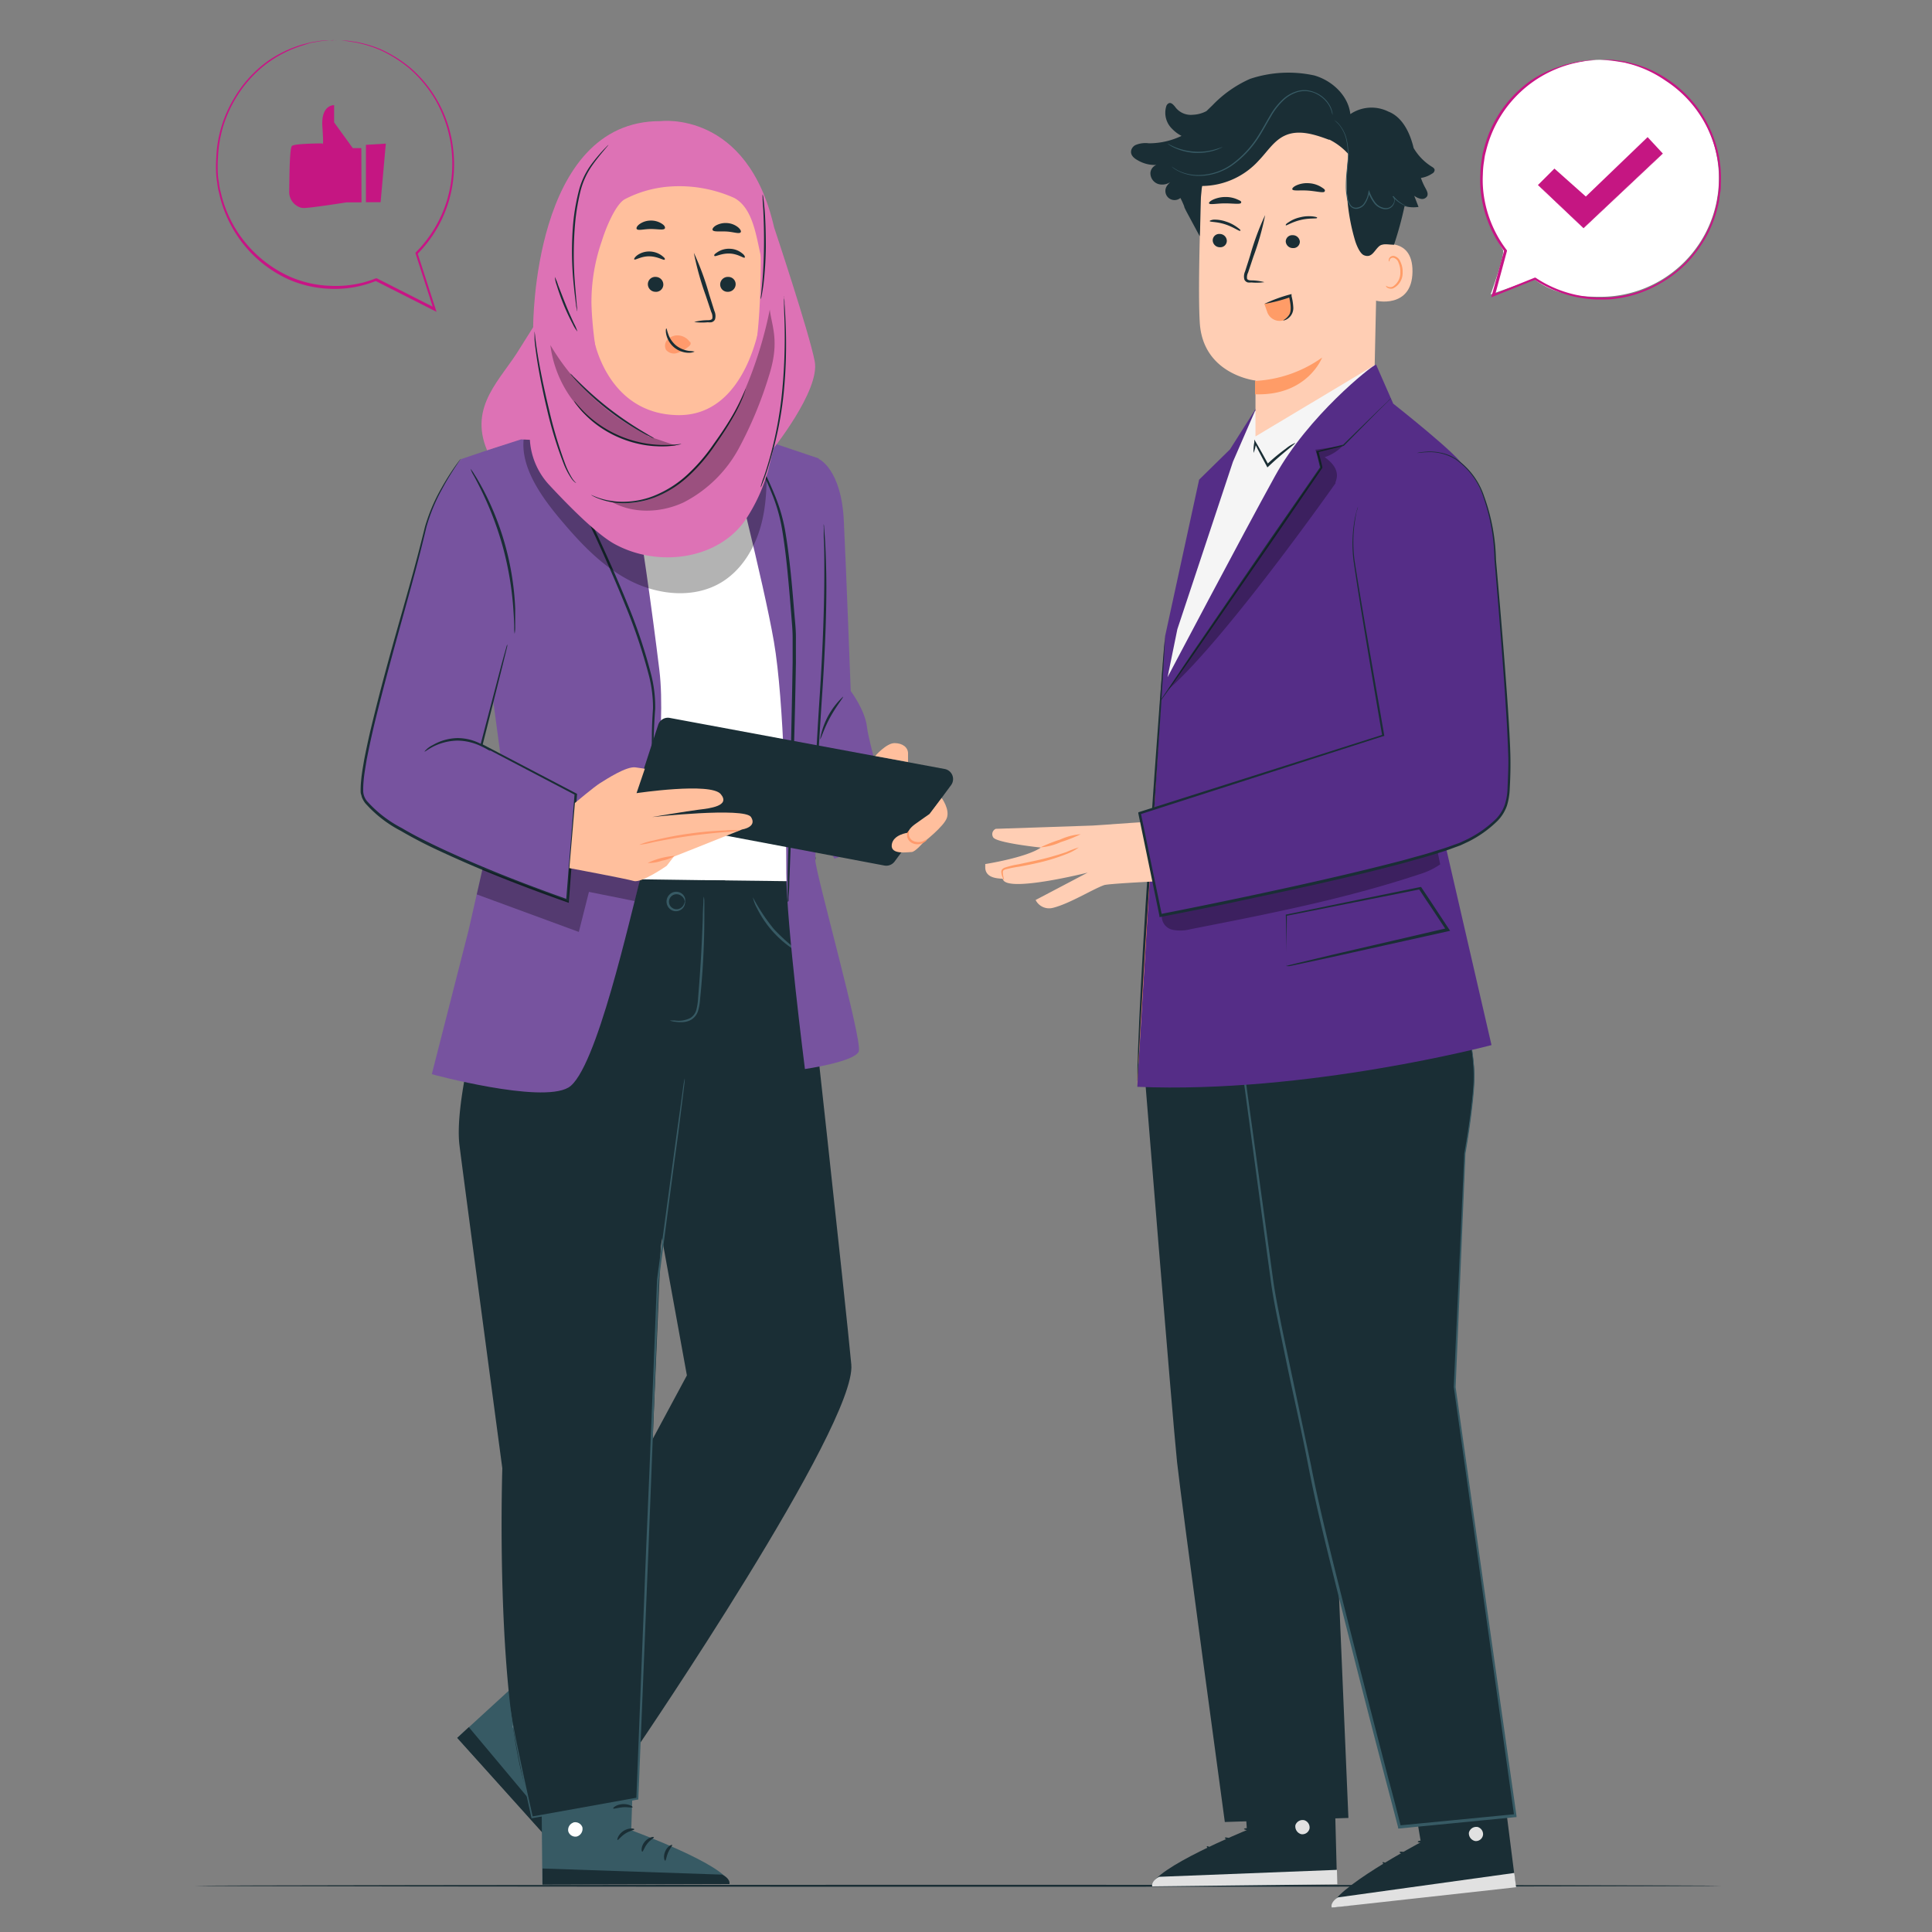 <svg xmlns="http://www.w3.org/2000/svg" viewBox="0 0 300 300"><rect x="0" y="0" width="300" height="300" fill="#808080" stroke="none"/><defs><style>.cls-1{fill:#1a2e35;}.cls-2{fill:#e1e1e1;}.cls-3{fill:#375a64;}.cls-4{fill:#552d87;}.cls-5{fill:#ff735d;}.cls-6{fill:#f5f5f5;}.cls-7{fill:#ffceb4;}.cls-8{fill:#ff9c67;}.cls-9{opacity:0.3;}.cls-10{fill:#fff;}.cls-11{fill:#77539f;}.cls-12{fill:#ffbf9d;}.cls-13{fill:#ff9a6c;}.cls-14{fill:#dd72b5;}.cls-15{fill:#c71585;}.cls-16{fill:#c51682;}.cls-17{fill:none;}</style></defs><g id="Layer_2" data-name="Layer 2"><g id="Layer_1-2" data-name="Layer 1"><path class="cls-1" d="M267.34,292.83c0,.08-53.1.15-118.58.15s-118.58-.07-118.58-.15,53.08-.16,118.58-.16S267.34,292.74,267.34,292.83Z"></path><path class="cls-1" d="M218.17,271.44l2.46,14.62s-14,7.42-13.84,10.16l28.53-3.76-2.91-22.94Z"></path><path class="cls-2" d="M229.29,283.66a1.17,1.17,0,0,1,1,1.22,1.12,1.12,0,0,1-1.2,1,1.22,1.22,0,0,1-1-1.3,1.17,1.17,0,0,1,1.36-.88"></path><path class="cls-2" d="M235.42,293.05l-.28-2.22-27.41,3.8s-1.2.72-.94,1.59Z"></path><path class="cls-1" d="M220.15,286c0,.14.73.11,1.47.47s1.19.9,1.31.82-.19-.84-1.1-1.26S220.11,285.85,220.15,286Z"></path><path class="cls-1" d="M217.32,287.61c0,.14.63.29,1.18.82s.77,1.13.9,1.11.13-.83-.57-1.47S217.31,287.47,217.32,287.61Z"></path><path class="cls-1" d="M216.1,291.41c.13,0,.23-.71-.23-1.42s-1.15-.94-1.19-.81.41.48.78,1.07S216,291.42,216.1,291.41Z"></path><path class="cls-1" d="M220,282.58c.08.12.69-.16,1.48-.21s1.44.12,1.5,0-.6-.55-1.53-.48S219.88,282.48,220,282.58Z"></path><path class="cls-1" d="M192.62,269.38l1,14.79s-14.7,6-14.78,8.75l28.76-.94L207,268.87Z"></path><path class="cls-2" d="M202.49,282.63a1.18,1.18,0,0,1,.85,1.32,1.14,1.14,0,0,1-1.29.86,1.25,1.25,0,0,1-.9-1.4,1.18,1.18,0,0,1,1.44-.75"></path><path class="cls-2" d="M207.66,292.59l-.06-2.24L180,291.43s-1.26.59-1.09,1.49Z"></path><path class="cls-1" d="M193.17,284c0,.14.71.18,1.41.61s1.1,1,1.22.94-.1-.86-1-1.36S193.13,283.91,193.17,284Z"></path><path class="cls-1" d="M190.19,285.38c0,.14.59.36,1.09.94s.65,1.2.79,1.19.2-.81-.43-1.52S190.19,285.25,190.19,285.38Z"></path><path class="cls-1" d="M188.6,289.05c.12,0,.3-.68-.09-1.44s-1-1-1.11-.92.37.51.67,1.14S188.46,289,188.6,289.05Z"></path><path class="cls-1" d="M193.31,280.64c.06.13.7-.09,1.49-.06s1.43.26,1.5.14-.55-.61-1.48-.63S193.24,280.53,193.31,280.64Z"></path><path class="cls-1" d="M177.64,165.56S182,219.61,182.77,227c.71,6.56,7.42,55.92,7.42,55.92l19.19-.63-3.32-78.31v-44.4l-25.52-1.9Z"></path><path class="cls-1" d="M227.69,156.12c-.24,1.19,1.41,8.3,1.24,11.56a110.77,110.77,0,0,1-1.45,11.39l-1.57,36.25,9.41,66.56-18,1.75s-11.47-43.71-13.22-52.58-5.77-26.59-6.49-31.62-5.08-37.22-5.08-37.22Z"></path><path class="cls-3" d="M227.69,156.12l-35.14,6.22.11-.15c.93,6.79,2,14.48,3.16,22.94.58,4.22,1.19,8.64,1.82,13.23.3,2.29.77,4.59,1.24,6.95s1,4.73,1.5,7.16l3.18,15c1,5.15,2.26,10.37,3.58,15.7,2.66,10.67,5.52,21.76,8.48,33.15q1,3.66,1.9,7.28l-.22-.15,18-1.75-.19.22c-3.49-24.83-6.69-47.57-9.37-66.56v0h0c.65-14.46,1.21-26.73,1.63-36.24h0c.64-3.64,1.1-6.91,1.35-9.75a27.37,27.37,0,0,0-.36-7.22c-.28-1.94-.52-3.43-.63-4.43a10.15,10.15,0,0,1-.08-1.15,1.88,1.88,0,0,1,0-.38s0,.12,0,.38,0,.64.11,1.14c.13,1,.38,2.48.68,4.43a27.13,27.13,0,0,1,.42,7.24c-.24,2.86-.68,6.13-1.31,9.78h0c-.4,9.51-.91,21.79-1.52,36.24v0c2.69,19,5.92,41.73,9.45,66.56l0,.21-.21,0-18,1.76-.17,0,0-.17q-.94-3.63-1.91-7.29c-3-11.39-5.82-22.48-8.46-33.15-1.32-5.33-2.59-10.58-3.58-15.72s-2.14-10.14-3.17-15c-.5-2.43-1-4.82-1.48-7.17s-.94-4.67-1.23-7c-.63-4.58-1.23-9-1.8-13.23-1.14-8.45-2.18-16.15-3.1-22.94l0-.13.12,0,26-4.42,6.88-1.16,1.77-.29Z"></path><path class="cls-4" d="M216.34,62.68s10.55,8.31,10.78,9.63l-3.52,55.28,8,34.69s-28.65,7.59-55,6.48h0l3.64-61.69.7-8.39,5.26-24.2,4.79-4.7L195,63.46l18.66-6.88Z"></path><path class="cls-5" d="M176.55,168.76c.67-19.56,3.06-50.42,4.34-70.08"></path><path class="cls-1" d="M180.89,98.68s0,.06,0,.18v.53c0,.51-.06,1.19-.1,2-.11,1.81-.26,4.37-.45,7.51-.42,6.37-1,15.11-1.64,24.77s-1.2,18.43-1.56,24.77c-.17,3.15-.31,5.71-.41,7.52,0,.86-.08,1.54-.11,2l0,.53q0,.18,0,.18s0-.06,0-.18v-.53c0-.51,0-1.19,0-2.05.05-1.78.14-4.35.28-7.52.28-6.35.79-15.11,1.44-24.79s1.29-18.43,1.76-24.76c.25-3.14.44-5.69.58-7.5q.1-1.29.18-2c0-.21,0-.39.05-.53Z"></path><path class="cls-1" d="M216,61.8a4.87,4.87,0,0,1-.48.54L214,63.83l-5.33,5.4,0,0h0l-4.08,1,.13-.21.61,2.48,0,.08,0,.07-7.66,11.17-12.37,17.85-3.78,5.38-1.05,1.45a2.54,2.54,0,0,1-.39.49,4.08,4.08,0,0,1,.32-.54l1-1.49,3.67-5.46,12.27-17.91L205,72.53l0,.15c-.2-.86-.4-1.71-.59-2.49l0-.17.17,0,4.09-1-.08,0,5.43-5.3,1.5-1.43A4.87,4.87,0,0,1,216,61.8Z"></path><path class="cls-6" d="M213.68,56.58c-.8.3-10.54,8-15.69,17.33s-16.69,31.24-16.69,31.24l1.52-7.45,8.63-26,3.42-7.87Z"></path><path class="cls-1" d="M201.13,68.77c.07.1-1.92,1.54-4.13,3.63l-.2.18-.12-.23-.06-.11c-.74-1.36-1.38-2.61-1.84-3.52l.28,0a7.42,7.42,0,0,1-.4,1.61,6.4,6.4,0,0,1,.11-1.65l0-.43.22.38c.52.88,1.21,2.1,1.94,3.47l.06.1-.32-.05a30.57,30.57,0,0,1,3-2.49A5.71,5.71,0,0,1,201.13,68.77Z"></path><path class="cls-7" d="M154.63,128.7l15.09-.51,8.61-.6,2.53,9.2s-8.73.41-9.41.65c-1.78.63-5.44,2.93-8,3.54a2.34,2.34,0,0,1-2.64-1.23l0,0,8.08-4.25s-12.68,3.19-13.17,1c0-.17-2.6.18-2.73-1.71l0-.62s6.39-1,8.63-2.56c0,0-6.87-.72-7.39-1.58A.9.9,0,0,1,154.63,128.7Z"></path><path class="cls-8" d="M167.51,131.58a7.53,7.53,0,0,1-1.82,1,29.74,29.74,0,0,1-4.75,1.45c-.94.22-1.85.39-2.67.54a19.32,19.32,0,0,0-2.15.43,1.07,1.07,0,0,0-.33.18.56.56,0,0,0-.07.3,3.35,3.35,0,0,0,.08.62c.08.34.12.54.09.55s-.11-.17-.24-.51a2.7,2.7,0,0,1-.16-.64.7.7,0,0,1,.09-.47,1.09,1.09,0,0,1,.43-.3,13.94,13.94,0,0,1,2.18-.53l2.66-.57a42.3,42.3,0,0,0,4.73-1.32A18,18,0,0,1,167.51,131.58Z"></path><path class="cls-8" d="M167.81,129.54a23.08,23.08,0,0,1-3.06,1.21,9.4,9.4,0,0,1-3.19.83,23.27,23.27,0,0,1,3.05-1.21A9.38,9.38,0,0,1,167.81,129.54Z"></path><g class="cls-9"><path d="M223.22,132.18a2.07,2.07,0,0,0-1.56-1.45,6.73,6.73,0,0,0-2.36.17L181,138.07l-.6,4.19a2.13,2.13,0,0,0,1.65,2.11,6.25,6.25,0,0,0,2.88-.1c11.91-2.33,23.87-4.66,35.39-8.49a11.44,11.44,0,0,0,3.31-1.56Z"></path></g><path class="cls-4" d="M210.81,78.65A21.05,21.05,0,0,0,210.2,87c0,.75,4.53,27.21,4.53,27.21l-37.79,12.09,3.28,15.87s41.57-8.06,48.12-11.84,5.79-5.79,6-10.83-2.2-32.56-2.2-32.56S232.12,68.07,220,70.34"></path><path class="cls-1" d="M220,70.34l.39-.08a9.68,9.68,0,0,1,1.19-.13,5.16,5.16,0,0,1,.88,0,6.1,6.1,0,0,1,1.07.13,6.93,6.93,0,0,1,2.51.95,11.42,11.42,0,0,1,4.42,5.87,30.68,30.68,0,0,1,1.83,9.83h0c.42,4.73.89,10.12,1.35,16.08.23,3,.46,6.09.66,9.34.09,1.63.19,3.28.23,5s0,3.41-.1,5.16a10.13,10.13,0,0,1-.44,2.64,6.43,6.43,0,0,1-1.44,2.32,17.7,17.7,0,0,1-4.48,3.21l-1.28.6-1.32.48c-.88.34-1.78.61-2.69.89s-1.82.55-2.75.8-1.85.53-2.79.77c-7.52,2-15.42,3.71-23.56,5.44-4.55,1-9.05,1.88-13.45,2.74l-.2,0,0-.2q-1.68-8.16-3.27-15.87l0-.17.17-.06,37.81-12-.11.17c-2-11.72-3.57-21-4.46-27.23h0a21.4,21.4,0,0,1,.16-6.23,13.12,13.12,0,0,1,.53-2.1s0,.18-.13.53-.21.88-.32,1.59a21.67,21.67,0,0,0-.08,6.18v0c.94,6.14,2.6,15.48,4.61,27.18l0,.13-.13,0L177,126.46l.14-.23q1.59,7.7,3.28,15.87l-.24-.16c4.4-.86,8.9-1.78,13.45-2.74,8.13-1.73,16-3.48,23.53-5.43.94-.23,1.87-.51,2.79-.76s1.84-.51,2.74-.8,1.81-.54,2.68-.88l1.31-.47,1.24-.58a17.56,17.56,0,0,0,4.38-3.12,6.06,6.06,0,0,0,1.36-2.19,9.45,9.45,0,0,0,.43-2.54c.06-1.74.17-3.46.11-5.13s-.13-3.34-.22-5c-.19-3.24-.41-6.36-.63-9.34-.44-6-.89-11.35-1.29-16.08h0a30.7,30.7,0,0,0-1.75-9.76A11.36,11.36,0,0,0,226,71.32a7.75,7.75,0,0,0-3.51-1.1,6.68,6.68,0,0,0-.88,0,10.87,10.87,0,0,0-1.18.1Z"></path><polygon class="cls-4" points="199.68 150.03 199.68 142.12 220.47 137.92 224.74 144.35 199.68 150.03"></polygon><path class="cls-1" d="M199.68,150l.52-.14,1.44-.35,5.28-1.26,17.77-4.13-.12.31c-1-1.49-2-3.05-3.09-4.64L220.3,138l.21.09-20.8,4.13.11-.13c0,2.42-.06,4.38-.08,5.77,0,.65,0,1.17,0,1.57a4.66,4.66,0,0,1,0,.57s0-.17,0-.51,0-.9,0-1.54c0-1.41,0-3.4-.08-5.86V142l.11,0,20.77-4.26.13,0,.08.12,1.19,1.78,3.07,4.65.17.24-.29.07-18,4-5.26,1.13-1.4.29A2.83,2.83,0,0,1,199.68,150Z"></path><g class="cls-9"><path d="M181.41,107.07c9-7.9,26-32.08,26-32.08-.34.05,1.41-1.81-1.72-4a6.8,6.8,0,0,0,2.79-1.75l-4.24.59c.37.94.9,2.77.9,2.77s-2,2.86-2.85,4.07c-7.2,10.52-13.66,19.84-20.86,30.36"></path></g><path class="cls-7" d="M213.46,56.69,214,32c.32-8.45-3.88-15.77-12.34-15.86l-.78,0a15.11,15.11,0,0,0-14.4,14.59c-.24,7.34-.42,15.44-.18,19.36.48,8.1,8.65,9,8.65,9,0,.24,0,2.26,0,4.68v4Z"></path><path class="cls-8" d="M194.89,59.15a19.65,19.65,0,0,0,10.41-3.63s-2.29,6-10.42,5.7Z"></path><path class="cls-1" d="M199.68,35c.18,0,1-.54,2.31-.85s2.4-.17,2.51-.29-.14-.18-.61-.25a5.59,5.59,0,0,0-2,.13,5.1,5.1,0,0,0-1.81.78C199.68,34.75,199.59,34.94,199.68,35Z"></path><path class="cls-1" d="M199.65,37.47a1.09,1.09,0,0,0,1.11,1.05,1,1,0,0,0,1.08-1,1.09,1.09,0,0,0-1.11-1A1,1,0,0,0,199.65,37.47Z"></path><path class="cls-1" d="M196.33,43.81a8.28,8.28,0,0,0-2-.27c-.32,0-.63-.06-.69-.28a1.65,1.65,0,0,1,.17-.95c.26-.79.54-1.61.82-2.47a41.32,41.32,0,0,0,1.82-6.44,40.6,40.6,0,0,0-2.33,6.28c-.27.87-.54,1.69-.79,2.48a1.85,1.85,0,0,0-.1,1.26.83.83,0,0,0,.54.44,2.87,2.87,0,0,0,.55,0A8.48,8.48,0,0,0,196.33,43.81Z"></path><path class="cls-1" d="M200.67,29.4c.12.3,1.21.1,2.51.2s2.36.41,2.51.13-.12-.42-.55-.7a4.1,4.1,0,0,0-1.89-.58,4.05,4.05,0,0,0-1.94.33C200.84,29,200.62,29.25,200.67,29.4Z"></path><path class="cls-1" d="M187.74,31.58c.13.25,1.2,0,2.48,0s2.34.18,2.48-.07-.14-.35-.58-.55a4.43,4.43,0,0,0-1.89-.37,4.68,4.68,0,0,0-1.89.42C187.89,31.23,187.68,31.46,187.74,31.58Z"></path><path class="cls-7" d="M213.57,38.19c.15-.06,5.82-1.86,5.76,4s-5.9,4.57-5.91,4.4S213.57,38.19,213.57,38.19Z"></path><path class="cls-8" d="M215.22,44.37s.1.07.28.15a1,1,0,0,0,.75,0,2.51,2.51,0,0,0,1.19-2.24,3.26,3.26,0,0,0-.27-1.46,1.16,1.16,0,0,0-.75-.79.54.54,0,0,0-.61.27c-.08.16,0,.28-.07.29s-.13-.1-.08-.34a.69.69,0,0,1,.24-.36.74.74,0,0,1,.56-.14,1.41,1.41,0,0,1,1,.91,3.45,3.45,0,0,1,.34,1.63,2.64,2.64,0,0,1-1.51,2.5,1.11,1.11,0,0,1-.93-.16C215.23,44.51,215.2,44.38,215.22,44.37Z"></path><path class="cls-1" d="M187.85,34.35c.13.14,1.13.07,2.41.49s2.14,1.08,2.3,1,0-.21-.4-.51a6,6,0,0,0-1.81-.93,5.29,5.29,0,0,0-1.95-.29C188,34.18,187.79,34.29,187.85,34.35Z"></path><path class="cls-1" d="M188.31,37.33a1.1,1.1,0,0,0,1.11,1.06,1,1,0,0,0,1.08-1,1.1,1.1,0,0,0-1.11-1.06A1,1,0,0,0,188.31,37.33Z"></path><path class="cls-1" d="M175.67,23.28a1.3,1.3,0,0,1,.63-.75,4,4,0,0,1,2.08-.28,11.66,11.66,0,0,0,5.09-1.15A5.53,5.53,0,0,1,182,20a3.46,3.46,0,0,1-.91-3.47.76.76,0,0,1,.45-.52c.36-.1.66.26.91.55a3,3,0,0,0,2.78,1.26,4.9,4.9,0,0,0,2.11-.57l.08-.08.86-.83h0a18.38,18.38,0,0,1,5.82-4.09,18.84,18.84,0,0,1,10-.53c2.8.81,5.27,3.16,5.58,6a5.86,5.86,0,0,1,5.89-.4l0,0c2.12.82,3.27,3.11,3.85,5.31l.09.36a8.45,8.45,0,0,0,2.81,2.89c.2.12.43.27.45.51a.67.67,0,0,1-.38.56,4.27,4.27,0,0,1-1.75.68,9.76,9.76,0,0,0,.67,1.52c.23.42.51.91.29,1.33a.91.91,0,0,1-1,.39,2.62,2.62,0,0,1-1-.47c.22.57.44,1.15.67,1.73A5.12,5.12,0,0,1,218.1,32a55.11,55.11,0,0,1-1.64,6c-.9,0-1.74-.25-2.3.23-.77.65-1.14,1.91-2.37,1.4-.63-.26-1.17-1.6-1.37-2.26a31.58,31.58,0,0,1-1-13.39,10,10,0,0,0-3.07-2.34l.09.09c-2.24-.84-4.77-1.68-6.94-.67-1.69.78-2.71,2.48-4,3.82a12,12,0,0,1-8.84,4c-.38,2.43-.19,5.53-.37,7.8l-2-3.72v0c-.15-.28-.28-.55-.4-.82l0-.08h0a12.84,12.84,0,0,0-.6-1.32l0,0a1.42,1.42,0,0,1-2-2,3.27,3.27,0,0,1,.71-.68,2.26,2.26,0,0,1-2.16.51,1.76,1.76,0,0,1-1.2-1.78,1.46,1.46,0,0,1,.92-1.18,5.16,5.16,0,0,1-2.87-.71C176,24.54,175.46,24,175.67,23.28Z"></path><path class="cls-3" d="M207.17,18.65a8.37,8.37,0,0,1,.79.77,5.82,5.82,0,0,1,1.17,2.71,11.11,11.11,0,0,1,.16,2.06c0,.75-.1,1.55-.18,2.38a22.68,22.68,0,0,0-.13,2.66,9.65,9.65,0,0,0,.15,1.4,2.89,2.89,0,0,0,.54,1.37,1.19,1.19,0,0,0,1.13.41,1.8,1.8,0,0,0,1-.55,4.16,4.16,0,0,0,.83-2l-.17,0a6.64,6.64,0,0,0,.94,1.72,2.44,2.44,0,0,0,1.55.9,1.59,1.59,0,0,0,.84-.13,1.32,1.32,0,0,0,.58-.54,1.34,1.34,0,0,0,.19-.72,1,1,0,0,0-.24-.63l-.09.07A5.19,5.19,0,0,0,218,31.86a3.57,3.57,0,0,0,.53.22l.19.06-.18-.09a4.93,4.93,0,0,1-.52-.24,5.52,5.52,0,0,1-1.64-1.37l-.09.08a1,1,0,0,1,0,1.2,1.23,1.23,0,0,1-.53.48,1.39,1.39,0,0,1-.76.1,2.25,2.25,0,0,1-1.44-.85,6.56,6.56,0,0,1-.9-1.68l-.11-.26-.06.28a4.06,4.06,0,0,1-.8,1.94,1.58,1.58,0,0,1-.93.5,1,1,0,0,1-1-.35,2.75,2.75,0,0,1-.5-1.29,9.22,9.22,0,0,1-.14-1.37,22.47,22.47,0,0,1,.11-2.63c.08-.84.15-1.64.16-2.39a10.43,10.43,0,0,0-.18-2.09A5.65,5.65,0,0,0,208,19.37,3.22,3.22,0,0,0,207.17,18.65Z"></path><path class="cls-3" d="M181.94,25.89l.07.05.19.16a2.83,2.83,0,0,0,.34.23c.14.08.3.18.49.27a7.22,7.22,0,0,0,3.44.71,9.2,9.2,0,0,0,4.93-1.68,15.85,15.85,0,0,0,4.32-4.73c.61-1,1.12-1.95,1.67-2.87a10.61,10.61,0,0,1,1.87-2.41,5.47,5.47,0,0,1,2.36-1.36,4.07,4.07,0,0,1,1.24-.11,4.46,4.46,0,0,1,1.12.24,4.94,4.94,0,0,1,1.66,1.06,4.59,4.59,0,0,1,.88,1.21,5.75,5.75,0,0,1,.39,1.22.45.45,0,0,0,0-.08c0-.07,0-.15,0-.25a4,4,0,0,0-.28-.92,4.5,4.5,0,0,0-.88-1.25A4.69,4.69,0,0,0,204,14.27a4.61,4.61,0,0,0-1.15-.27,4,4,0,0,0-1.28.11,5.6,5.6,0,0,0-2.45,1.38,10.65,10.65,0,0,0-1.91,2.45c-.56.92-1.07,1.91-1.67,2.86a15.9,15.9,0,0,1-4.26,4.69,9.06,9.06,0,0,1-4.83,1.68,7.24,7.24,0,0,1-3.41-.64C182.31,26.17,182,25.86,181.94,25.89Z"></path><path class="cls-3" d="M181.3,22.31s.09.09.28.21a6.06,6.06,0,0,0,.85.46,7.76,7.76,0,0,0,1.35.48,8.94,8.94,0,0,0,1.73.28,9.84,9.84,0,0,0,1.75-.08,8.34,8.34,0,0,0,1.4-.32,5.72,5.72,0,0,0,.89-.36,1.17,1.17,0,0,0,.31-.17s-.47.18-1.24.4a9.54,9.54,0,0,1-1.38.28,9.62,9.62,0,0,1-4.76-.63C181.74,22.55,181.31,22.28,181.3,22.31Z"></path><path class="cls-8" d="M200.4,45.92s-3,.86-4.07,1.27l.45,1.28a2.05,2.05,0,0,0,2.77,1.18,1.9,1.9,0,0,0,.68-.52,2,2,0,0,0,.47-1.44A10.89,10.89,0,0,0,200.4,45.92Z"></path><path class="cls-1" d="M196.33,47.19a22.47,22.47,0,0,1,4-1.47l.22-.06,0,.22,0,.09a8.91,8.91,0,0,1,.27,1.71,2,2,0,0,1-.43,1.4c-.55.66-1.13.7-1.13.66s.48-.21.9-.83.26-1.68,0-2.85l0-.1.26.16A24,24,0,0,1,196.33,47.19Z"></path><polygon class="cls-10" points="83.86 80.89 89.48 133.4 109.42 145.35 125.06 139.92 120.78 78.75 110.92 75.69 91.63 75.02 83.86 80.89"></polygon><path class="cls-3" d="M88.17,254.13,71,269.86l19.47,21.49c1.93-2-4-16.84-4-16.84l10.74-10.39Z"></path><path class="cls-10" d="M81.34,267a1.19,1.19,0,0,0-1.55.3,1.14,1.14,0,0,0,.29,1.54,1.25,1.25,0,0,0,1.64-.32,1.19,1.19,0,0,0-.48-1.57"></path><path class="cls-1" d="M71,269.86l1.8-1.67L90.7,289.58s.44,1.34-.34,1.83Z"></path><path class="cls-10" d="M86.85,274.76c-.1.09-.63-.39-1.43-.6s-1.5-.08-1.54-.22.7-.53,1.67-.25S87,274.7,86.85,274.76Z"></path><path class="cls-10" d="M88,277.86c-.08.12-.67-.18-1.43-.13s-1.33.37-1.42.26.39-.71,1.35-.75S88.06,277.77,88,277.86Z"></path><path class="cls-10" d="M86.42,281.59c-.13-.1.18-.67,1.11-.95s1.49,0,1.44.15-.63.1-1.3.32S86.53,281.68,86.42,281.59Z"></path><path class="cls-10" d="M89.22,272.28c-.14,0-.43-.57-1-1.13s-1.18-.85-1.14-1,.82,0,1.49.63S89.35,272.26,89.22,272.28Z"></path><path class="cls-10" d="M91.3,269.46s-.48-.32-1-1.08a6.69,6.69,0,0,1-.67-1.44,7.73,7.73,0,0,1-.23-.92,1.56,1.56,0,0,1,0-.55.61.61,0,0,1,.51-.56.78.78,0,0,1,.66.25,1.92,1.92,0,0,1,.31.45,5.57,5.57,0,0,1,.38.88,5.06,5.06,0,0,1,.24,1.58,2.5,2.5,0,0,1-.3,1.43c-.08,0,0-.56,0-1.41a5.79,5.79,0,0,0-.32-1.45,5.61,5.61,0,0,0-.37-.79c-.15-.29-.32-.48-.48-.45s-.07,0-.1.14a2,2,0,0,0,0,.4c0,.3.12.59.19.86a8.84,8.84,0,0,0,.55,1.41A10.09,10.09,0,0,1,91.3,269.46Z"></path><path class="cls-10" d="M91,269.46s.14-.57.78-1.23a4.72,4.72,0,0,1,1.31-.92A4.24,4.24,0,0,1,94,267a1.19,1.19,0,0,1,1.16.19.67.67,0,0,1,.11.72,2.11,2.11,0,0,1-.3.47,3.19,3.19,0,0,1-.72.66,3.37,3.37,0,0,1-1.53.54c-.94.09-1.46-.24-1.43-.28a11.46,11.46,0,0,0,1.38-.06,3.36,3.36,0,0,0,1.32-.58,2.74,2.74,0,0,0,.6-.58c.2-.24.31-.49.21-.56a.83.83,0,0,0-.7,0,4.14,4.14,0,0,0-.82.26,4.83,4.83,0,0,0-1.26.76C91.39,269,91.1,269.5,91,269.46Z"></path><path class="cls-3" d="M84,269.28l.22,23.31,29-.12c-.18-2.77-15.2-8.27-15.2-8.27l.47-14.94Z"></path><path class="cls-10" d="M89.06,283a1.2,1.2,0,0,0-.82,1.36,1.15,1.15,0,0,0,1.34.81,1.24,1.24,0,0,0,.85-1.44A1.18,1.18,0,0,0,89,283"></path><path class="cls-1" d="M84.24,292.64l0-2.5,27.89.95s1.29.56,1.14,1.47Z"></path><path class="cls-1" d="M98.5,284.05c0,.14-.71.21-1.41.67s-1.06,1-1.19,1,.07-.88.92-1.42S98.53,283.92,98.5,284.05Z"></path><path class="cls-1" d="M101.54,285.3c0,.13-.58.38-1.05,1s-.62,1.23-.76,1.23-.23-.81.38-1.55S101.54,285.16,101.54,285.3Z"></path><path class="cls-1" d="M103.29,288.93c-.13,0-.33-.68,0-1.45s1-1.09,1.08-1-.35.54-.63,1.18S103.43,288.91,103.29,288.93Z"></path><path class="cls-1" d="M98.23,280.63c-.06.13-.71-.06-1.51,0s-1.42.31-1.5.19.52-.63,1.47-.68S98.3,280.52,98.23,280.63Z"></path><path class="cls-1" d="M85.48,136.34a41.12,41.12,0,0,0-6.06,8.52c-2,4.17-5.07,13-5.07,13s-3.81,13.57-3,20S78,228,78,228s-1.13,34.67,3.76,50.1l.9,4.09L99,279.29h0l3.62-85.83,10-56.74Z"></path><path class="cls-3" d="M106.36,140c-.07,0,0-.54-.63-.94a1.24,1.24,0,0,0-1.12-.12,1.18,1.18,0,0,0-.73,1.1,1.16,1.16,0,0,0,.76,1.07,1.2,1.2,0,0,0,1.12-.15c.57-.43.53-1,.6-1s.06.12,0,.34a1.32,1.32,0,0,1-.46.84,1.45,1.45,0,0,1-1.4.28,1.52,1.52,0,0,1-1-1.41,1.55,1.55,0,0,1,1-1.45,1.47,1.47,0,0,1,1.41.23,1.33,1.33,0,0,1,.49.82C106.42,139.88,106.38,140,106.36,140Z"></path><path class="cls-1" d="M125.33,148.14s6,54.41,6.86,63.75-33.06,59.17-33.06,59.17l-14.3-16.9,21.83-40.59-7.35-40.43L109,136.67l15.05.18Z"></path><path class="cls-3" d="M79.22,265s0,.41.11,1.19.3,1.93.57,3.41c.54,3,1.42,7.25,2.61,12.62l0,.11.11,0L99,279.44l.12,0v-.12c.45-11.22,1-24.63,1.58-39,.6-15.47,1.16-29.82,1.62-41.59v0c1.22-9.46,2.24-17.28,3-22.75.34-2.72.61-4.85.79-6.33.09-.71.15-1.27.2-1.66s0-.57,0-.57,0,.19-.1.57-.13.94-.24,1.65c-.2,1.47-.5,3.6-.88,6.31-.74,5.47-1.79,13.29-3.07,22.74h0c-.47,11.77-1,26.12-1.68,41.59-.56,14.38-1.09,27.79-1.53,39l.13-.15L82.6,282.07l.14.09c-1.21-5.35-2.13-9.64-2.72-12.59-.29-1.47-.5-2.61-.62-3.39-.07-.39-.1-.68-.13-.88S79.22,265,79.22,265Z"></path><path class="cls-3" d="M104,158.47a5.93,5.93,0,0,1,.89,0,4,4,0,0,0,2.3-.39,2.14,2.14,0,0,0,.93-1.24,9.31,9.31,0,0,0,.28-1.87c.11-1.36.23-2.85.33-4.42.21-3.14.33-6,.4-8,0-1,.06-1.79.09-2.44a4.66,4.66,0,0,1,.07-.9,4.1,4.1,0,0,1,.08.9c0,.58,0,1.41,0,2.44,0,2.07-.07,4.92-.28,8.07-.11,1.57-.23,3.06-.37,4.42a8.55,8.55,0,0,1-.33,1.94,2.44,2.44,0,0,1-1.09,1.38,3.06,3.06,0,0,1-1.39.36,5.5,5.5,0,0,1-1.06-.06A3.13,3.13,0,0,1,104,158.47Z"></path><path class="cls-3" d="M124.67,148.18a5.78,5.78,0,0,1-1.56-.83,16.27,16.27,0,0,1-5.58-6.36,5.73,5.73,0,0,1-.62-1.65,29.11,29.11,0,0,0,3.28,4.95A29.78,29.78,0,0,0,124.67,148.18Z"></path><path class="cls-11" d="M93.23,60.21l-5,5.47L71.54,71.31l6.63,49.32-5.4,23.78L67.05,166.8s16.86,4.59,21.2,2.08S97.89,142,99.5,136.22s4-23,2.89-32.14-3-22.66-4-27.32S93.23,60.21,93.23,60.21Z"></path><path class="cls-11" d="M71.54,71.31S67.15,77,65.91,82.55c-2.1,9.3-10.21,34.69-9.73,40.64s31.91,16.73,31.91,16.73l1.28-16.55-14.61-7.71,4-15.59"></path><path class="cls-1" d="M78.77,100.07s0,.09,0,.27l-.19.79-.76,3.08c-.67,2.69-1.66,6.59-2.89,11.49l-.06-.15,14.63,7.66.1.06v.11c-.39,5-.81,10.62-1.27,16.56l0,.25-.24-.08c-6.15-2.17-12.78-4.7-19.46-7.8-2.2-1-4.35-2.1-6.4-3.3a19.11,19.11,0,0,1-5.53-4.31,3.89,3.89,0,0,1-.45-.77,1.71,1.71,0,0,1-.13-.44A1.45,1.45,0,0,1,56,123a14,14,0,0,1,.07-1.72c.09-1.13.3-2.22.48-3.31.42-2.16.89-4.27,1.4-6.31,2-8.16,4.17-15.41,5.86-21.53.85-3.06,1.57-5.83,2.17-8.29a27.36,27.36,0,0,1,2.54-6,39.21,39.21,0,0,1,2.17-3.47c.27-.38.49-.67.63-.86a3.52,3.52,0,0,1,.24-.28l-.2.3-.6.89c-.51.78-1.26,1.93-2.1,3.5a27.52,27.52,0,0,0-2.45,5.94c-.58,2.45-1.28,5.24-2.12,8.31-1.65,6.13-3.77,13.39-5.78,21.54q-.75,3.06-1.38,6.29c-.17,1.08-.38,2.17-.47,3.28a15.17,15.17,0,0,0-.06,1.65,2.62,2.62,0,0,0,.58,1.46,18.85,18.85,0,0,0,5.41,4.19c2,1.19,4.17,2.25,6.36,3.28,6.66,3.09,13.28,5.62,19.42,7.8l-.26.17c.47-5.94.91-11.53,1.31-16.56l.09.17L74.7,115.78l-.1,0,0-.1c1.28-4.88,2.3-8.77,3-11.46.35-1.32.63-2.34.82-3,.09-.34.17-.6.22-.79S78.76,100.06,78.77,100.07Z"></path><path class="cls-11" d="M113.14,64.18l2.09,3,11.89,4s1,12.06,1,15.76-1.52,44.67-1.52,46.59,7.39,28.13,6.75,29.74-8.36,2.73-8.36,2.73-2.89-22.66-2.89-30.38-.32-26.67-1.93-36-7.07-30.54-7.07-30.54Z"></path><path class="cls-11" d="M127.12,71.25s3.52,1.52,3.91,9.62,1.07,26.43,1.07,26.43,2.25,3,2.52,5.58,4.52,17.26,4.52,17.26l-9.57,3.19-2.45-4.52-2.06-44.76Z"></path><path class="cls-1" d="M122.31,140a1.31,1.31,0,0,1,0-.19v-.56c0-.53,0-1.26,0-2.17,0-1.91.1-4.62.18-8,.16-6.71.43-16,.59-26.24,0-1.29,0-2.55,0-3.8s-.13-2.45-.22-3.66c-.19-2.41-.39-4.74-.61-6.94s-.48-4.3-.81-6.25A25.86,25.86,0,0,0,120,77a68.46,68.46,0,0,0-3.36-7.19c-.44-.8-.79-1.43-1-1.9l-.27-.49c-.06-.11-.09-.17-.08-.18s0,0,.12.16l.3.47q.41.63,1.11,1.86a60.56,60.56,0,0,1,3.49,7.16,26.78,26.78,0,0,1,1.57,5.29c.35,2,.61,4.06.85,6.27s.43,4.54.63,6.94c.1,1.21.24,2.43.23,3.7s0,2.52,0,3.8c-.17,10.26-.49,19.54-.72,26.25-.13,3.33-.24,6-.31,8,0,.91-.08,1.63-.11,2.16,0,.22,0,.41,0,.56S122.32,140,122.31,140Z"></path><path class="cls-1" d="M101.59,123.19a2.52,2.52,0,0,1-.09-.61c0-.39-.09-1-.14-1.74-.1-1.51-.19-3.7-.14-6.41,0-1.35.07-2.84.18-4.43a20.15,20.15,0,0,0-.61-5A84.51,84.51,0,0,0,97.1,94c-1.55-3.83-3.15-7.42-4.64-10.67a45.61,45.61,0,0,1-2-4.7,41.63,41.63,0,0,1-1-4.31c-.52-2.67-.8-4.84-1-6.34-.09-.75-.15-1.34-.18-1.74a2.36,2.36,0,0,1,0-.61,4.5,4.5,0,0,1,.11.6L88.62,68c.23,1.49.55,3.66,1.1,6.3a44.06,44.06,0,0,0,1.09,4.27,43.3,43.3,0,0,0,2,4.64c1.5,3.25,3.12,6.84,4.67,10.67a81.33,81.33,0,0,1,3.68,11.06,20.3,20.3,0,0,1,.58,5.09c-.12,1.58-.19,3.06-.23,4.41-.09,2.7,0,4.89,0,6.4q0,1.08.06,1.74A4.09,4.09,0,0,1,101.59,123.19Z"></path><path class="cls-1" d="M147.68,121.92l-8.77,11.86a1.61,1.61,0,0,1-1.58.62l-38-7.17a1.6,1.6,0,0,1-1.23-2.07l4.1-12.6a1.58,1.58,0,0,1,1.81-1.08l42.63,7.92A1.59,1.59,0,0,1,147.68,121.92Z"></path><path class="cls-1" d="M65.91,116.7a3.66,3.66,0,0,1,1.28-1A7.94,7.94,0,0,1,71,114.61a7.86,7.86,0,0,1,3.85,1,3.58,3.58,0,0,1,1.3,1c0,.06-.53-.32-1.43-.73A8.64,8.64,0,0,0,71,115a8.83,8.83,0,0,0-3.69.91C66.44,116.36,66,116.75,65.91,116.7Z"></path><g class="cls-9"><polygon points="74.03 138.88 89.88 144.71 91.45 138.49 98.55 139.92 99.5 136.33 88.36 134.76 88.25 139.92 74.94 134.9 74.03 138.88"></polygon></g><path class="cls-12" d="M89.27,124.69s3-2.53,3.93-3.1,4.07-2.65,5.5-2.43l1.43.21-1.29,3.79s11.5-1.72,13.07.14-1.71,2.22-3.43,2.43-7.22,1.14-7.22,1.14,14.36-1.57,15.36,0-1.39,1.93-1.39,1.93l-9.51,3.79-1.09.42-1.1,1.43s-3.9,2.72-5.12,2.36-10-2-10-2Z"></path><path class="cls-13" d="M99.26,131.18a11.15,11.15,0,0,1,2.23-.67,52.91,52.91,0,0,1,5.51-1.06,54,54,0,0,1,5.6-.5,11.44,11.44,0,0,1,2.33,0,15.07,15.07,0,0,1-2.31.25c-1.43.12-3.4.31-5.56.61s-4.1.66-5.51.94A15.67,15.67,0,0,1,99.26,131.18Z"></path><path class="cls-13" d="M100.57,134a11.51,11.51,0,0,1,4.21-1.1,5.81,5.81,0,0,1-2,.75A6.06,6.06,0,0,1,100.57,134Z"></path><path class="cls-12" d="M135.9,117.39s1.73-2,3-2,2.1.68,2.1,1.59v1.34Z"></path><path class="cls-1" d="M127.9,81.38a2,2,0,0,1,.07.53l.11,1.51c.1,1.32.17,3.23.22,5.59.09,4.73-.13,11.25-.61,18.44s-.87,13.68-1,18.4c-.06,2.36-.07,4.26-.06,5.58V133a1.8,1.8,0,0,1,0,.53,3.13,3.13,0,0,1,0-.53c0-.39,0-.89-.08-1.51-.06-1.32-.09-3.23-.07-5.6,0-4.72.37-11.24.84-18.42S128,93.73,128,89c0-2.35,0-4.26-.09-5.58,0-.62,0-1.13,0-1.52A4.39,4.39,0,0,1,127.9,81.38Z"></path><path class="cls-1" d="M79.91,98.42a5.8,5.8,0,0,1-.06-1c0-.68-.06-1.67-.14-2.88a50.11,50.11,0,0,0-1.55-9.32,50.68,50.68,0,0,0-3.31-8.86c-.53-1.09-1-2-1.32-2.56a5.64,5.64,0,0,1-.47-1,5.37,5.37,0,0,1,.61.87c.37.57.87,1.43,1.44,2.51A43.62,43.62,0,0,1,80,94.48c0,1.22,0,2.21,0,2.89A5.24,5.24,0,0,1,79.91,98.42Z"></path><path class="cls-12" d="M146.22,123.91s1.27,1.71.82,3.07-3.68,3.85-3.68,3.85-1.25,1.47-1.81,1.47-3.27.49-3.08-1.12S141,129.3,141,129.3s.06-.58,1.07-1.31,2.27-1.6,2.27-1.6Z"></path><path class="cls-13" d="M143.91,130.38c0,.05-.12.25-.49.46a1.92,1.92,0,0,1-1.62.14,1.51,1.51,0,0,1-.74-.59,1.29,1.29,0,0,1-.21-.74c0-.45.24-.65.28-.61s0,.25,0,.6a1.24,1.24,0,0,0,.81,1,2,2,0,0,0,1.36,0C143.66,130.45,143.87,130.34,143.91,130.38Z"></path><path class="cls-1" d="M127.35,114.77a11.7,11.7,0,0,1,3.56-6.59c.1.08-1,1.38-2,3.2S127.47,114.8,127.35,114.77Z"></path><g class="cls-9"><path d="M118.91,69c-5.93,2.41-12,4.86-18.35,5.45A23.11,23.11,0,0,1,82.63,68H81.34c-.59,4.5,2.74,9.16,5.66,12.63,3.15,3.75,6.59,7.42,11,9.62s9.88,2.7,14.06.15c3.37-2.06,5.43-5.8,6.31-9.64S119.07,72.92,118.91,69Z"></path></g><path class="cls-14" d="M126.51,56.11c-.87-4.52-6.31-20.81-6.31-20.81-4.15-18.23-17.62-16.49-17.62-16.49-19.91-.11-19.79,32-19.79,32l-2.06,3.27c-2.88,4.81-8,8.91-5.1,15.84l5.27-1.69L119.82,70S127.38,60.63,126.51,56.11Z"></path><path class="cls-12" d="M91.47,28l11.75-4.74,3.08.35c6.92,0,11.74,8.19,11.81,13.8.08,6.22-.08,13.23-1,17.82-1.94,9.24-9.14,10.07-9.14,10.07s.08,2.52.16,5.62a9.79,9.79,0,0,1-10,10h0a9.78,9.78,0,0,1-9.58-9.74l-.15-40A3.28,3.28,0,0,1,91.47,28Z"></path><path class="cls-1" d="M114.23,44.17A1.19,1.19,0,0,1,113,45.31a1.13,1.13,0,0,1-1.17-1.14A1.18,1.18,0,0,1,113.06,43,1.13,1.13,0,0,1,114.23,44.17Z"></path><path class="cls-1" d="M115.64,40c-.15.15-1-.57-2.31-.63s-2.26.54-2.39.37.1-.35.52-.62a3.24,3.24,0,0,1,1.93-.49,3.12,3.12,0,0,1,1.83.69C115.6,39.59,115.72,39.88,115.64,40Z"></path><path class="cls-1" d="M107.79,50a8.51,8.51,0,0,1,2.11-.28c.33,0,.64-.06.71-.28a1.68,1.68,0,0,0-.17-1l-.85-2.54a45.06,45.06,0,0,1-1.85-6.65,42.15,42.15,0,0,1,2.38,6.48c.29.89.55,1.75.81,2.56a1.9,1.9,0,0,1,.1,1.3.83.83,0,0,1-.56.45,2.32,2.32,0,0,1-.56,0A9,9,0,0,1,107.79,50Z"></path><path class="cls-13" d="M107.92,65.26a23.69,23.69,0,0,1-12.3-4s3,6.62,12.36,6.21Z"></path><path class="cls-13" d="M107.1,53.08a2.34,2.34,0,0,0-2-1,2.14,2.14,0,0,0-1.5.71,1.36,1.36,0,0,0-.18,1.53,1.59,1.59,0,0,0,1.67.51,4.77,4.77,0,0,0,1.69-.9,1.48,1.48,0,0,0,.39-.36.44.44,0,0,0,0-.48"></path><path class="cls-1" d="M115,36.08c-.24.28-1.11-.07-2.17-.13s-2,.09-2.17-.22c-.09-.15.07-.44.48-.7a3.11,3.11,0,0,1,1.79-.39,3,3,0,0,1,1.71.68C115,35.64,115.13,35.94,115,36.08Z"></path><path class="cls-1" d="M100.6,44.09a1.19,1.19,0,0,0,1.14,1.22A1.14,1.14,0,0,0,103,44.25,1.19,1.19,0,0,0,101.85,43,1.14,1.14,0,0,0,100.6,44.09Z"></path><path class="cls-1" d="M98.49,40.28c.15.16,1.06-.5,2.35-.48s2.22.67,2.36.52-.07-.35-.48-.66a3.33,3.33,0,0,0-1.89-.61,3.17,3.17,0,0,0-1.87.58C98.56,39.93,98.42,40.21,98.49,40.28Z"></path><path class="cls-1" d="M98.87,35.56c.22.29,1.11,0,2.18,0s2,.22,2.18-.08c.09-.15,0-.45-.44-.73a3.05,3.05,0,0,0-1.77-.5,3,3,0,0,0-1.74.57C98.9,35.11,98.77,35.41,98.87,35.56Z"></path><path class="cls-14" d="M118.13,49.46s-1.92,15.2-12.91,15-13-11.79-13-11.79l-7.78-3L82.35,66.17a11.31,11.31,0,0,0,2.93,9.13c3,3.23,7.23,7.5,10,9.09C102,88.17,111.46,87,115.8,80.66a27,27,0,0,0,3.46-7.55c.14-.61,3.07-12.17,3.07-12.17Z"></path><path class="cls-14" d="M86,33.11c-1.3,7,0,21.09,7.84,26.43-1.27-2.8-1.94-9.41-2-12.44a28.79,28.79,0,0,1,1.62-9.7c.47-1.57,2-5.55,3.53-6.45a17.88,17.88,0,0,1,7.27-2A20.87,20.87,0,0,1,114,30.73c2.93,1.56,3.42,6,4.14,9a30.35,30.35,0,0,1,.31,9.13L120,38.57s-1.25-18-16.41-18.7c-12.21-.55-17.19,13.21-17.19,13.21Z"></path><path class="cls-1" d="M118.13,75.69s.06-.09.13-.28.2-.51.32-.82c.28-.71.63-1.76,1-3.06a55,55,0,0,0,2.11-10.47A76.88,76.88,0,0,0,122,50.38c-.06-1.37-.12-2.47-.18-3.23,0-.33,0-.62-.08-.88a1.26,1.26,0,0,0,0-.3,1,1,0,0,0,0,.3c0,.26,0,.55,0,.88,0,.87.06,2,.09,3.23A87.45,87.45,0,0,1,121.43,61a60.15,60.15,0,0,1-2,10.44c-.38,1.31-.71,2.36-1,3.08l-.26.84A1.48,1.48,0,0,0,118.13,75.69Z"></path><path class="cls-1" d="M91.79,76.86a3,3,0,0,0,.29.17,6.53,6.53,0,0,0,.87.39,10.63,10.63,0,0,0,3.43.7,13.22,13.22,0,0,0,5.13-.82,16.85,16.85,0,0,0,5.4-3.37,27.5,27.5,0,0,0,4.14-4.84c1.13-1.6,2.08-3.08,2.81-4.37a24.8,24.8,0,0,0,1.54-3.15c.14-.38.25-.69.31-.9a1.14,1.14,0,0,0,.09-.32s-.18.43-.51,1.18a30,30,0,0,1-1.61,3.09c-.75,1.26-1.72,2.73-2.86,4.31a27.45,27.45,0,0,1-4.1,4.78,17.11,17.11,0,0,1-5.3,3.33,13.23,13.23,0,0,1-5,.87A11.44,11.44,0,0,1,93,77.32C92.21,77.05,91.81,76.83,91.79,76.86Z"></path><path class="cls-1" d="M89.15,62.27a3.47,3.47,0,0,0,.41.62,12.29,12.29,0,0,0,1.34,1.54,16.11,16.11,0,0,0,2.32,1.93,17.2,17.2,0,0,0,6.84,2.74,16,16,0,0,0,3,.21,12.83,12.83,0,0,0,2-.19,3.79,3.79,0,0,0,.73-.17c0-.06-1.06.16-2.76.15a17.72,17.72,0,0,1-12-4.82C89.81,63.11,89.2,62.23,89.15,62.27Z"></path><path class="cls-1" d="M88.54,58a2.9,2.9,0,0,0,.4.51c.27.33.68.78,1.2,1.32a40.57,40.57,0,0,0,4.38,3.91A40.09,40.09,0,0,0,99.41,67c.66.37,1.2.65,1.58.83a3,3,0,0,0,.6.26,2.58,2.58,0,0,0-.55-.36l-1.52-.91a53.1,53.1,0,0,1-4.82-3.3,52.77,52.77,0,0,1-4.41-3.83c-.47-.45-.88-.87-1.27-1.24A2.32,2.32,0,0,0,88.54,58Z"></path><path class="cls-1" d="M83,51.48a1.27,1.27,0,0,0,0,.25c0,.17,0,.41,0,.72,0,.63.13,1.53.28,2.64.32,2.21.88,5.25,1.68,8.57A59.89,59.89,0,0,0,87.52,72a11.4,11.4,0,0,0,1.24,2.35,2.62,2.62,0,0,0,.5.53.75.75,0,0,0,.22.12,3.43,3.43,0,0,1-.62-.72,12.74,12.74,0,0,1-1.14-2.36,69.06,69.06,0,0,1-2.47-8.34c-.8-3.31-1.4-6.33-1.76-8.53-.18-1.1-.3-2-.37-2.62A8.13,8.13,0,0,0,83,51.48Z"></path><path class="cls-1" d="M118.42,30.18a3.13,3.13,0,0,0,0,.64c0,.53.06,1.11.1,1.75.07,1.47.14,3.51.11,5.76s-.15,4.29-.28,5.76q-.1.94-.18,1.74a2.79,2.79,0,0,0-.05.64,2.55,2.55,0,0,0,.16-.62c.08-.41.18-1,.28-1.74a55.48,55.48,0,0,0,.36-5.77c0-2.27-.07-4.31-.19-5.79-.07-.74-.13-1.33-.19-1.74A2.31,2.31,0,0,0,118.42,30.18Z"></path><path class="cls-1" d="M89.62,48.33a1,1,0,0,0,0-.28c0-.24-.05-.5-.07-.79-.07-.8-.15-1.77-.25-2.92a56.52,56.52,0,0,1,0-9.62,33.43,33.43,0,0,1,.88-5.21A12.17,12.17,0,0,1,92,25.63c.71-1,1.36-1.77,1.8-2.3l.51-.61c.12-.14.17-.22.16-.23l-.2.19-.56.58a26.56,26.56,0,0,0-1.88,2.25,11.94,11.94,0,0,0-1.9,3.92A33.2,33.2,0,0,0,89,34.69a50.41,50.41,0,0,0,.1,9.67c.12,1.23.25,2.23.34,2.91,0,.29.09.55.13.79A1,1,0,0,0,89.62,48.33Z"></path><path class="cls-1" d="M86.15,43a5.39,5.39,0,0,0,.31,1.33,33.55,33.55,0,0,0,2.48,6,5.25,5.25,0,0,0,.72,1.15,6.92,6.92,0,0,0-.53-1.25c-.35-.75-.83-1.8-1.31-3s-.88-2.25-1.17-3A7.13,7.13,0,0,0,86.15,43Z"></path><g class="cls-9"><path d="M100.68,67.65l-.25,0L105,69.2A17.94,17.94,0,0,1,85.46,53.58,36.26,36.26,0,0,0,100.68,67.65Z"></path></g><g class="cls-9"><path d="M104.32,75.8a31,31,0,0,0,7-7.46c4-5.4,6.92-13.67,8.21-20.27.34,2.72,1.59,5-.17,10.42a61.35,61.35,0,0,1-4.67,11.19A20.27,20.27,0,0,1,106.18,78c-3.66,1.72-8.21,1.84-11.63-.33C97.82,78.77,101.48,77.74,104.32,75.8Z"></path></g><path class="cls-1" d="M107.86,54.59s-.34.2-.94.19A3.62,3.62,0,0,1,103.47,52c-.14-.59-.07-1,0-1s.1.36.3.89A4,4,0,0,0,105,53.66a4.16,4.16,0,0,0,2,.83A6,6,0,0,1,107.86,54.59Z"></path><path class="cls-10" d="M230.11,27.69c0,4.34,1,7.21,3.26,11.1.39.65-1.9,6.92-1.9,6.92l6.74-2.36c3.06,2.28,6.2,2.74,10.31,2.74a18.4,18.4,0,1,0-18.41-18.4Z"></path><path class="cls-15" d="M248.52,9.29h.32l.94,0,.69,0,.84.12,1,.14,1.08.27a17.46,17.46,0,0,1,5.25,2.29,18.58,18.58,0,0,1,8.52,13.93,19.48,19.48,0,0,1,.05,2.54c0,.43,0,.86-.09,1.3s-.13.87-.19,1.3a18.86,18.86,0,0,1-1.77,5.17,19.79,19.79,0,0,1-3.38,4.65,19.4,19.4,0,0,1-4.86,3.49A17.65,17.65,0,0,1,251,46.36a11.89,11.89,0,0,1-1.58.14c-.53,0-1.06,0-1.6,0a19.33,19.33,0,0,1-3.2-.41,18.76,18.76,0,0,1-6.37-2.68l.19,0-6.49,2.6-.39.16.11-.4c.66-2.38,1.3-4.7,1.91-6.94l0,.17a18.65,18.65,0,0,1-3.46-7.93,17,17,0,0,1-.25-4.06,14,14,0,0,1,.18-2l.15-1c.06-.31.15-.61.23-.92a18.58,18.58,0,0,1,7.24-10.56A17.68,17.68,0,0,1,242,10.4l1-.35.92-.23.85-.21.77-.12c.49-.06.92-.14,1.3-.16l1,0h.78l-.2,0-.58,0-1,.07c-.37,0-.8.12-1.29.19a18.45,18.45,0,0,0-14.76,13.7c-.07.3-.16.59-.22.9s-.09.62-.14.93a13.56,13.56,0,0,0-.17,1.92,16.8,16.8,0,0,0,.26,4,18.29,18.29,0,0,0,3.42,7.76l.06.08,0,.09-1.89,7-.28-.25,6.49-2.61.11,0,.09.06a18.23,18.23,0,0,0,6.23,2.62,19.57,19.57,0,0,0,3.13.4c.52,0,1,0,1.56,0a11.44,11.44,0,0,0,1.55-.13,17.41,17.41,0,0,0,5.8-1.78,18.94,18.94,0,0,0,4.76-3.41,19.31,19.31,0,0,0,3.32-4.54,18,18,0,0,0,1.74-5c.07-.43.13-.86.2-1.28s.06-.86.09-1.28a20.63,20.63,0,0,0,0-2.49,18.32,18.32,0,0,0-8.3-13.77A18,18,0,0,0,253.32,10l-1.07-.28-1-.16-.83-.13-.69-.06-.93-.06A1.64,1.64,0,0,1,248.52,9.29Z"></path><polygon class="cls-16" points="238.84 28.72 241.37 26.18 246.25 30.52 255.84 21.3 258.19 23.83 245.89 35.41 238.84 28.72"></polygon><path class="cls-16" d="M245.89,35.44v0l-7.07-6.7v0l2.55-2.54,4.88,4.34,9.59-9.23h0l2.36,2.55v0Zm-7-6.72,7,6.66,12.28-11.55-2.33-2.5-9.58,9.22-4.89-4.34Z"></path><path class="cls-15" d="M52,6.23l-.33,0-1,.07a11.34,11.34,0,0,0-1.58.21c-.31.06-.65.09-1,.19L47,7.05a18.35,18.35,0,0,0-5.31,2.63,18.73,18.73,0,0,0-5.22,5.81,19.8,19.8,0,0,0-1.83,4.18,20.24,20.24,0,0,0-.8,4.88,20.75,20.75,0,0,0,0,2.61c0,.44.12.88.17,1.32a8.81,8.81,0,0,0,.26,1.34A19,19,0,0,0,45.1,43a17,17,0,0,0,6.18,1.38,16.81,16.81,0,0,0,6.45-.92l.63-.24.09,0,.07,0,9.08,4.61-.27.23-2.81-8.72,0-.11.08-.08a19.48,19.48,0,0,0,4.77-7.92,20,20,0,0,0-1.69-15.59,19.69,19.69,0,0,0-4.1-5,20.26,20.26,0,0,0-4.46-2.83,19.19,19.19,0,0,0-3.77-1.19L53.9,6.38l-1-.07-.64,0-.22,0a.77.77,0,0,1,.22,0l.64,0,1,0,1.43.21a18.47,18.47,0,0,1,3.81,1.14,19.9,19.9,0,0,1,4.54,2.83,19.49,19.49,0,0,1,6.64,12.3,20.12,20.12,0,0,1-.67,8.58,19.78,19.78,0,0,1-4.83,8.08l0-.19q1.36,4.2,2.82,8.72l.15.44-.42-.21-9.08-4.6h.16l-.64.23a17,17,0,0,1-6.6,1,17.55,17.55,0,0,1-6.32-1.42A19,19,0,0,1,36,35.22a19.21,19.21,0,0,1-2-5.33,8.91,8.91,0,0,1-.25-1.35c-.06-.46-.15-.9-.17-1.35a19.61,19.61,0,0,1,0-2.65,19.27,19.27,0,0,1,2.71-9.19A19,19,0,0,1,41.56,9.5,18.62,18.62,0,0,1,47,6.9l1.13-.29a8.52,8.52,0,0,1,1-.17,9.75,9.75,0,0,1,1.59-.18l1,0A1.37,1.37,0,0,1,52,6.23Z"></path><path class="cls-16" d="M56.11,23H54.78l-2.9-4V16.33s-2.06-.12-1.82,3.35,0,2.59,0,2.59-4.36,0-4.73.4-.38,4.61-.42,7a2.54,2.54,0,0,0,1.8,2.57,1.89,1.89,0,0,0,.47.06c1.09,0,6.65-.88,6.65-.88h2.3Z"></path><polygon class="cls-16" points="59.91 22.3 59.1 31.4 56.82 31.4 56.82 22.49 59.91 22.3"></polygon><rect class="cls-17" width="300" height="300"></rect></g></g></svg>